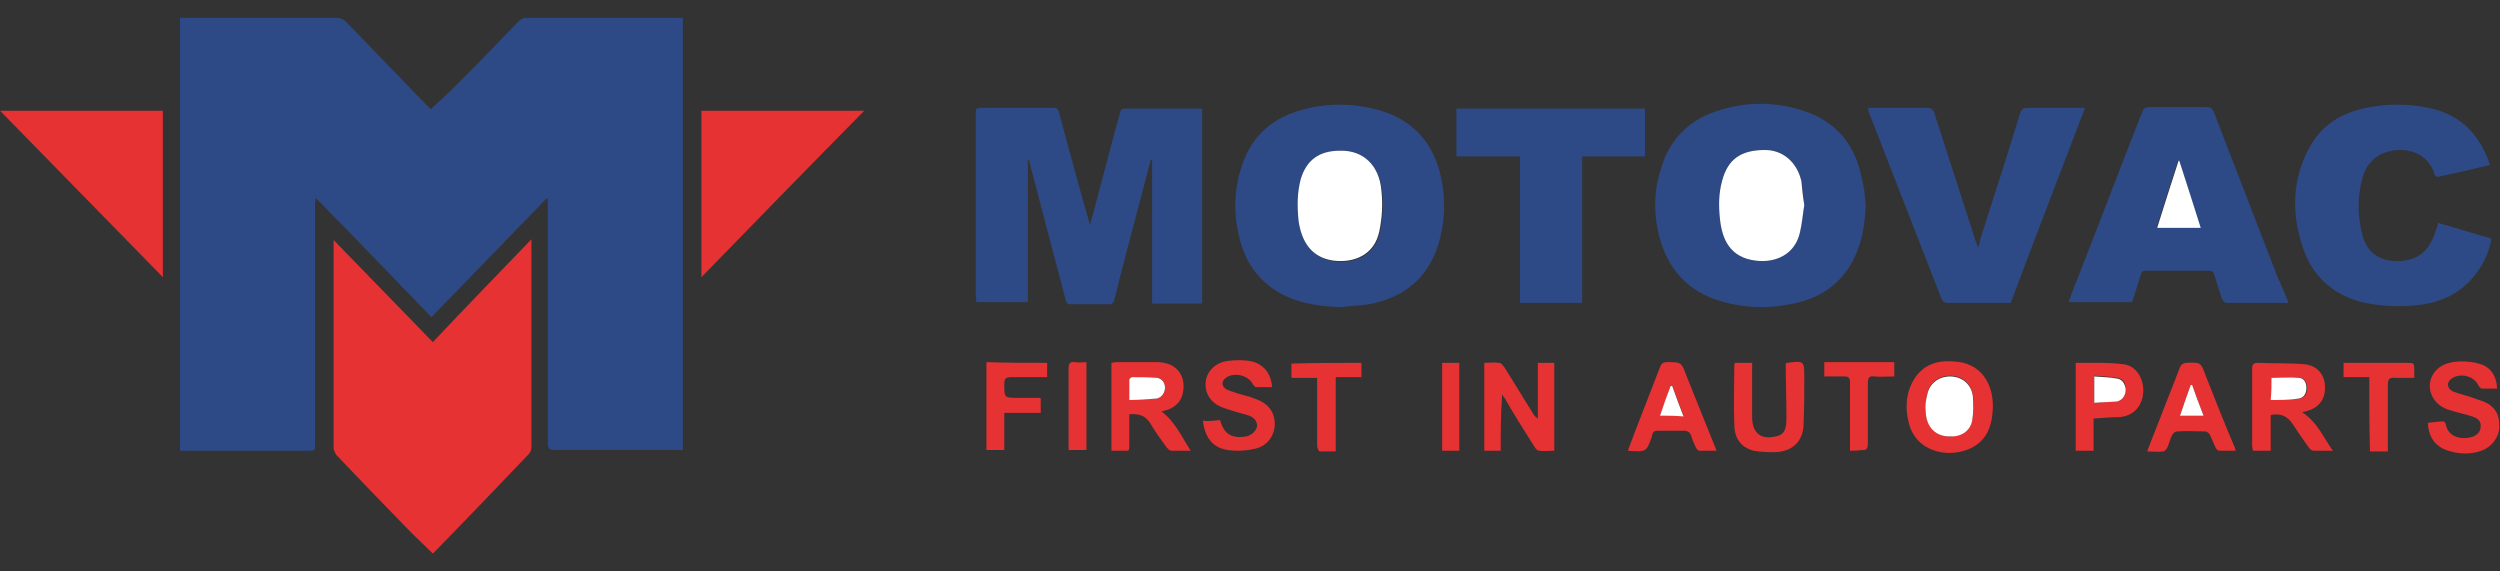 <?xml version="1.0" encoding="utf-8"?>
<!-- Generator: Adobe Illustrator 18.1.1, SVG Export Plug-In . SVG Version: 6.00 Build 0)  -->
<svg version="1.1" id="Layer_1" xmlns="http://www.w3.org/2000/svg" xmlns:xlink="http://www.w3.org/1999/xlink" x="0px" y="0px"
	 viewBox="0 0 350 80" enable-background="new 0 0 350 80" xml:space="preserve">
<rect x="0" y="0" width="350" height="80" fill="#333333" stroke="none"/>
<g>
	<path fill="#2E4A86" d="M76.5,27.8c-5.3,5.5-10.7,11-16.1,16.6c-5.4-5.6-10.7-11.1-16.2-16.7c0,0.3-0.1,0.5-0.1,0.7
		c0,11.2,0,22.5,0,33.7c0,1,0,1-1,1c-5.7,0-11.4,0-17,0c-0.3,0-0.6,0-0.9,0c0-20.2,0-40.3,0-60.6c0.3,0,0.5,0,0.8,0
		c7.1,0,14.1,0,21.2,0c0.4,0,0.9,0.2,1.2,0.5C52.3,7,56,10.9,59.8,14.8c0.2,0.2,0.4,0.4,0.5,0.5c1.3-1.2,2.6-2.4,3.8-3.6
		C67,8.8,69.8,5.9,72.6,3c0.2-0.2,0.6-0.5,0.9-0.5c7.3,0,14.5,0,21.8,0c0.1,0,0.2,0,0.3,0c0,20.1,0,40.3,0,60.5c-0.3,0-0.5,0-0.8,0
		c-5.7,0-11.4,0-17.1,0c-0.8,0-1-0.2-1-1c0-10.8,0-21.6,0-32.5c0-0.6,0-1.2,0-1.8C76.7,27.9,76.6,27.8,76.5,27.8z"/>
	<path fill="#E63233" d="M74.4,33.5c0,2.4,0,4.6,0,6.8c0,7.4,0,14.8,0,22.2c0,0.4-0.1,0.8-0.4,1.1c-4.3,4.5-8.6,9-13,13.5
		c-0.1,0.1-0.3,0.3-0.4,0.4c-1-1-2-1.9-2.9-2.8c-3.5-3.6-7.1-7.3-10.6-11c-0.2-0.3-0.4-0.7-0.4-1c0-9.5,0-19,0-28.5
		c0-0.1,0-0.3,0-0.6c4.7,4.8,9.2,9.5,13.9,14.3C65.1,43.1,69.7,38.4,74.4,33.5z"/>
	<path fill="#2E4A86" d="M143.9,22.4c0,6.6,0,13.3,0,19.9c-2.4,0-4.8,0-7.2,0c0-0.3-0.1-0.6-0.1-0.9c0-8.4,0-16.9,0-25.3
		c0-1,0-1,1.1-1c3.2,0,6.5,0,9.7,0c0.6,0,0.8,0.2,0.9,0.8c1.4,5.2,2.8,10.4,4.3,15.6c0.2-0.9,0.5-1.7,0.7-2.6
		c1.2-4.4,2.3-8.8,3.5-13.1c0.1-0.4,0.2-0.6,0.7-0.6c3.5,0,7,0,10.5,0c0.1,0,0.2,0,0.3,0.1c0,9.1,0,18.1,0,27.2c-2.3,0-4.6,0-7,0
		c0-6.7,0-13.4,0-20.1c-0.1,0-0.1,0-0.2,0c-0.5,2-1.1,4.1-1.6,6.1c-1.2,4.5-2.4,9-3.5,13.5c-0.1,0.4-0.3,0.6-0.8,0.6
		c-1.7,0-3.4,0-5.2,0c-0.5,0-0.7-0.1-0.8-0.6c-1-3.8-2-7.6-3-11.4c-0.7-2.7-1.4-5.3-2.1-8C144.1,22.4,144,22.4,143.9,22.4z"/>
	<path fill="#2E4A86" d="M261.2,28.7c-0.1,2.7-0.5,5.3-1.8,7.8c-1.7,3.2-4.4,5.1-7.9,5.9c-3.8,0.9-7.6,0.8-11.4-0.5
		c-4.5-1.6-7-5-8-9.6c-0.6-3-0.5-5.9,0.5-8.9c1.2-3.9,3.8-6.5,7.6-7.8c4.4-1.5,8.8-1.4,13.1,0.2c4.1,1.6,6.5,4.8,7.3,9
		C261,26.2,261.1,27.5,261.2,28.7z M252.6,28.7c-0.2-1.2-0.2-2.3-0.4-3.3c-0.6-2.7-2.6-4.4-5.1-4.4c-3.4,0-5.2,1.2-6,4.3
		c-0.5,1.8-0.5,3.6-0.3,5.4c0.3,2.7,1.4,5.4,5.1,5.8c2.6,0.3,5.4-0.8,6.1-4C252.2,31.2,252.4,29.9,252.6,28.7z"/>
	<path fill="#2E4A86" d="M187.8,43c-2.7-0.1-5.4-0.4-7.9-1.6c-3.3-1.6-5.4-4.3-6.3-7.8c-1-3.8-0.9-7.6,0.6-11.3
		c1.6-4,4.8-6.2,8.8-7.1c3.3-0.8,6.7-0.7,10,0.2c4.9,1.4,7.8,4.7,8.8,9.7c0.6,3,0.5,6-0.4,9c-1.5,4.9-4.9,7.6-9.8,8.5
		C190.4,42.8,189.1,42.8,187.8,43z M187.6,21.1c-2.8,0-4.7,1.4-5.4,4.1c-0.5,1.9-0.6,3.8-0.3,5.8c0.3,2.8,1.7,5.2,5,5.6
		c2.8,0.3,5.6-0.8,6.3-4.1c0.4-1.9,0.5-3.8,0.3-5.7C193.1,23.1,190.7,20.9,187.6,21.1z"/>
	<path fill="#2E4A86" d="M320.4,42.4c-3,0-5.8,0-8.7,0c-0.2,0-0.5-0.3-0.6-0.5c-0.4-1.1-0.7-2.3-1.1-3.4c-0.1-0.4-0.3-0.6-0.8-0.6
		c-2.9,0-5.9,0-8.8,0c-0.5,0-0.6,0.2-0.7,0.6c-0.4,1.3-0.8,2.5-1.2,3.8c-2.9,0-5.8,0-8.9,0c0.4-1,0.7-2,1.1-2.9
		c3.1-7.9,6.1-15.8,9.2-23.7c0.2-0.5,0.4-0.7,1-0.7c2.7,0,5.4,0,8.1,0c0.5,0,0.7,0.2,0.9,0.6c3,7.8,6,15.5,9,23.3
		C319.5,40.1,319.9,41.2,320.4,42.4z M305.1,22.5c-0.1,0-0.1,0-0.2,0c-1,3.1-2,6.3-3,9.4c2.1,0,4.1,0,6.1,0
		C307,28.7,306.1,25.6,305.1,22.5z"/>
	<path fill="#2E4A86" d="M348.6,23.1c-1.2,0.3-2.3,0.5-3.4,0.8c-1.2,0.3-2.4,0.5-3.6,0.8c-0.4,0.1-0.6,0.1-0.8-0.4
		c-0.7-2.3-2.8-3.4-5-3.3c-2.5,0.1-4.3,1.4-5,3.7c-0.8,2.8-0.8,5.6,0,8.4c0.8,2.9,3.3,3.7,5.7,3.4c2.7-0.3,3.9-2.1,4.6-4.5
		c0.1-0.2,0.2-0.5,0.2-0.8c2.5,0.7,5,1.5,7.5,2.2c-0.3,1.8-1,3.3-2,4.7c-2,2.8-4.8,4.2-8.2,4.6c-2.7,0.3-5.3,0.2-7.9-0.4
		c-4.4-1.1-7.3-4-8.5-8.3c-1.4-4.5-1.2-9.1,1.1-13.3c1.7-3.2,4.5-4.9,8-5.6c2.9-0.6,5.8-0.6,8.7,0C344.5,16,347.2,18.9,348.6,23.1z"
		/>
	<path fill="#2E4A86" d="M291.9,15.1c-3.5,9.2-7,18.2-10.4,27.3c-0.2,0-0.5,0-0.7,0c-2.7,0-5.4,0-8,0c-0.5,0-0.8-0.1-1-0.6
		c-3.4-8.7-6.8-17.5-10.2-26.2c0-0.1,0-0.3-0.1-0.5c0.4,0,0.7,0,1,0c2.4,0,4.9,0,7.3,0c0.6,0,0.8,0.2,1,0.7c1.9,6,3.9,12,5.8,18
		c0.1,0.2,0.2,0.4,0.3,0.9c0.2-0.5,0.3-0.8,0.3-1.1c1.9-5.9,3.8-11.8,5.6-17.7c0.2-0.6,0.4-0.8,1.1-0.8c2.4,0,4.7,0,7.1,0
		C291.3,15.1,291.5,15.1,291.9,15.1z"/>
	<path fill="#2E4A86" d="M203.9,21.9c0-2.3,0-4.5,0-6.7c8.8,0,17.6,0,26.4,0c0,2.2,0,4.4,0,6.7c-2.9,0-5.8,0-8.8,0
		c0,6.9,0,13.7,0,20.5c-2.9,0-5.8,0-8.7,0c0-6.8,0-13.6,0-20.5C209.8,21.9,206.9,21.9,203.9,21.9z"/>
	<path fill="#E63233" d="M0,15.5c7.7,0,15.2,0,22.8,0c0,7.7,0,15.4,0,23.3C15.2,31,7.6,23.3,0,15.5z"/>
	<path fill="#E63233" d="M98.2,38.8c0-7.9,0-15.6,0-23.3c7.6,0,15.1,0,22.8,0C113.3,23.3,105.8,31,98.2,38.8z"/>
	<path fill="#E63233" d="M158.1,58c0,1.3,0,2.6,0,3.9c0,1.4,0.1,1.2-1.2,1.2c-0.4,0-0.8,0-1.3,0c0-4.1,0-8.2,0-12.3
		c0.2,0,0.4-0.1,0.6-0.1c2,0,4,0,6,0c2.5,0.1,3.9,1.9,3.4,4.3c-0.3,1.5-1.4,2.3-3,2.6c1.9,1.4,2.8,3.5,4.1,5.5c-1,0-1.8,0-2.7,0
		c-0.3,0-0.5-0.3-0.7-0.5c-0.8-1.1-1.6-2.2-2.3-3.4C160.3,58.1,159.3,57.9,158.1,58z M158.1,56c1.4-0.1,2.6-0.1,3.8-0.2
		c0.7-0.1,1.2-0.7,1.2-1.5c0-0.7-0.4-1.4-1.1-1.4c-1.2-0.1-2.3-0.1-3.5-0.1c-0.1,0-0.4,0.3-0.4,0.4C158.1,54.1,158.1,55,158.1,56z"
		/>
	<path fill="#E63233" d="M326.6,63.1c-1,0-1.8,0-2.7,0c-0.3,0-0.6-0.3-0.7-0.5c-0.8-1.1-1.5-2.1-2.2-3.2c-0.7-1.1-1.7-1.6-3.1-1.3
		c0,1.6,0,3.3,0,5c-0.9,0-1.7,0-2.5,0c0-0.3-0.1-0.5-0.1-0.7c0-3.6,0-7.2,0-10.8c0-0.6,0.2-0.8,0.8-0.8c2.2,0.1,4.4,0,6.6,0.2
		c1.7,0.2,2.7,1.4,2.8,3c0.1,1.7-0.7,3-2.4,3.5c-0.2,0.1-0.4,0.1-0.8,0.2C324.4,59.1,325.2,61.1,326.6,63.1z M318,52.9
		c0,1,0,2,0,3.1c1.3-0.1,2.6-0.1,3.9-0.2c0.8-0.1,1.1-0.7,1.1-1.5c0-0.8-0.4-1.4-1.1-1.4C320.6,52.9,319.3,52.9,318,52.9z"/>
	<path fill="#E63233" d="M210.1,63.1c-0.9,0-1.6,0-2.3,0c0-4.1,0-8.2,0-12.3c0.7,0,1.4-0.1,2.1,0c0.3,0,0.5,0.4,0.7,0.6
		c1.4,2.2,2.7,4.4,4.1,6.6c0.1,0.2,0.3,0.4,0.6,0.6c0-2.6,0-5.2,0-7.8c0.8,0,1.5,0,2.3,0c0,4.1,0,8.2,0,12.3c-0.7,0-1.4,0.1-2.1,0
		c-0.3,0-0.6-0.4-0.7-0.6c-1.4-2.2-2.8-4.4-4.1-6.7c-0.1-0.1-0.2-0.2-0.4-0.6C210.1,58,210.1,60.5,210.1,63.1z"/>
	<path fill="#E63233" d="M279,57.1c-0.1,2.5-0.8,4.6-3.2,5.7c-3.1,1.4-7.6,0.5-8.6-3.7c-0.4-1.7-0.4-3.5,0.3-5.1
		c1.2-2.7,3.3-3.6,5.9-3.4C277.3,50.7,279.1,53.7,279,57.1z M272.9,61.1c1.6,0,2.8-0.8,3.2-2.3c0.2-1.1,0.3-2.3,0.1-3.4
		c-0.2-1.7-1.5-2.8-3.2-2.8c-1.6,0-2.9,1-3.2,2.6c-0.2,0.8-0.2,1.6-0.2,2.4C269.7,59.8,271.1,61.1,272.9,61.1z"/>
	<path fill="#E63233" d="M349.6,54.4c-0.7,0-1.4,0-2.1,0c-0.2,0-0.4-0.2-0.5-0.4c-0.6-1.4-2.7-1.9-3.9-0.9c-0.6,0.5-0.5,1.3,0.3,1.7
		c1,0.4,2.1,0.6,3.1,1c0.5,0.2,1,0.3,1.4,0.5c1.5,0.7,2.1,1.9,2,3.6c-0.1,1.4-1.1,2.7-2.5,3.2c-1.4,0.5-2.9,0.5-4.3,0.1
		c-2-0.5-3.1-1.8-3.2-4c0.8-0.1,1.5-0.2,2.3-0.2c0.1,0.2,0.2,0.3,0.2,0.4c0.4,2,2.5,2.2,3.9,1.7c0.6-0.3,1-0.7,1-1.5
		c0-0.8-0.6-1.1-1.2-1.3c-1.2-0.4-2.4-0.6-3.5-1c-2.4-0.9-3.2-3.6-1.6-5.4c1-1.1,2.4-1.3,3.8-1.3c0.7,0,1.5,0.1,2.2,0.3
		C348.6,51.3,349.5,52.5,349.6,54.4z"/>
	<path fill="#E63233" d="M170.8,58.8c0.6,2.2,1.9,2.6,3.7,2.3c0.8-0.2,1.5-0.9,1.5-1.6c-0.1-0.8-0.7-1.2-1.4-1.4
		c-1.1-0.3-2.2-0.6-3.3-1c-1.8-0.6-2.7-2.1-2.5-3.7c0.2-1.6,1.6-2.8,3.4-2.9c0.8-0.1,1.7-0.1,2.5,0c1.7,0.2,3.2,1.3,3.4,3.7
		c-0.8,0-1.5,0-2.3,0c-0.1,0-0.3-0.3-0.4-0.4c-0.6-1.3-2.8-1.8-3.9-0.8c-0.6,0.5-0.4,1.3,0.4,1.6c1,0.4,2.1,0.7,3.2,1
		c1.2,0.4,2.4,0.9,3,2.1c1,2.1-0.1,4.6-2.3,5.1c-1.3,0.3-2.6,0.4-3.9,0.2c-2.1-0.3-3.2-1.7-3.5-4.1C169.2,59,170,58.9,170.8,58.8z"
		/>
	<path fill="#E63233" d="M227.9,63.1c0.7-1.9,1.4-3.7,2.1-5.5c0.8-2.1,1.6-4.1,2.4-6.2c0.2-0.5,0.4-0.7,1-0.7c2,0,2,0,2.7,1.9
		c1.3,3.2,2.6,6.5,3.9,9.7c0.1,0.2,0.2,0.4,0.3,0.8c-0.8,0-1.6,0-2.4,0c-0.2,0-0.4-0.3-0.5-0.5c-0.2-0.5-0.5-1-0.6-1.5
		c-0.2-0.6-0.5-0.8-1.1-0.8c-1.2,0-2.3,0-3.5,0c-0.5,0-0.8,0.1-0.9,0.6c0,0,0,0.1,0,0.1C230.5,63.3,230.5,63.3,227.9,63.1z
		 M232.4,58.2c1.2,0,2.2,0,3.3,0c-0.6-1.5-1.1-2.9-1.6-4.3c-0.1,0-0.1,0-0.2,0C233.5,55.3,233,56.7,232.4,58.2z"/>
	<path fill="#E63233" d="M313,63.1c-0.8,0-1.6,0-2.3,0c-0.2,0-0.4-0.2-0.5-0.4c-0.3-0.6-0.5-1.2-0.8-1.8c-0.1-0.2-0.4-0.5-0.7-0.5
		c-1.3,0-2.6-0.1-3.9,0c-0.3,0-0.6,0.3-0.7,0.5c-0.3,0.6-0.4,1.2-0.7,1.8c-0.1,0.2-0.3,0.4-0.5,0.5c-0.7,0.1-1.5,0-2.3,0
		c0.6-1.6,1.2-3.1,1.8-4.6c0.9-2.4,1.9-4.8,2.8-7.2c0.2-0.4,0.4-0.5,0.8-0.6c2.1-0.1,2.1-0.1,2.8,1.8c1.3,3.3,2.6,6.6,4,9.9
		C312.9,62.6,312.9,62.8,313,63.1z M306.9,53.9c-0.1,0-0.1,0-0.2,0c-0.5,1.4-1,2.8-1.5,4.3c1.2,0,2.2,0,3.3,0
		C307.9,56.7,307.4,55.3,306.9,53.9z"/>
	<path fill="#E63233" d="M250,50.9c0.1-0.1,0.2-0.1,0.2-0.1c2.4-0.3,2.4-0.3,2.4,2.1c0,2.1,0,4.3-0.1,6.4c0,2.4-1.5,3.9-3.9,4
		c-1,0-2.1,0-3.1-0.2c-1.9-0.5-2.7-1.9-2.7-3.7c-0.1-2.8,0-5.5,0-8.3c0-0.1,0-0.1,0.1-0.3c0.8,0,1.5,0,2.4,0c0,0.3,0,0.6,0,0.8
		c0,2.3,0,4.5,0,6.8c0,2.2,1.2,3.2,3.3,2.7c0.7-0.1,1.2-0.5,1.4-1.3c0.1-0.5,0.1-1,0.1-1.5C250.1,55.8,250,53.3,250,50.9z"/>
	<path fill="#E63233" d="M293.1,58.6c0,1.5,0,3,0,4.5c-0.8,0-1.6,0-2.5,0c0-4.1,0-8.1,0-12.3c0.9,0,1.7,0,2.5,0c1.4,0,2.8,0,4.2,0.2
		c1,0.1,1.7,0.7,2.2,1.5c1.2,2,0.6,5.7-2.9,5.9C295.6,58.4,294.4,58.5,293.1,58.6z M293.2,56.4c1.1-0.1,2.1-0.1,3.2-0.3
		c0.8-0.1,1.2-0.8,1.2-1.7c0-0.8-0.4-1.4-1.2-1.5c-1-0.2-2.1-0.2-3.2-0.3C293.2,54,293.2,55.1,293.2,56.4z"/>
	<path fill="#E63233" d="M146.6,50.8c0,0.7,0,1.3,0,2c-1.7,0-3.3,0-5,0c-0.8,0-1,0.2-1,1c0,1.9,0,1.9,1.9,1.9c1,0,2,0,3,0
		c0,0,0.1,0,0.2,0.1c0,0.6,0,1.3,0,2c-1.7,0-3.3,0-5.1,0c0,1.8,0,3.5,0,5.2c-0.9,0-1.7,0-2.5,0c0-4.1,0-8.1,0-12.3
		C141,50.8,143.8,50.8,146.6,50.8z"/>
	<path fill="#E63233" d="M190.6,50.8c0,0.6,0,1.2,0,2c-1.2,0-2.3,0-3.6,0c0,3.5,0,6.9,0,10.4c-0.8,0-1.5,0-2.2,0
		c-0.2,0-0.4-0.5-0.4-0.8c0-2.9,0-5.7,0-8.6c0-0.3,0-0.6,0-0.9c-1.2,0-2.4,0-3.6,0c0-0.7,0-1.3,0-2C184,50.8,187.3,50.8,190.6,50.8z
		"/>
	<path fill="#E63233" d="M259,63.1c0-0.4,0-0.7,0-1c0-2.9,0-5.7,0-8.6c0-0.6-0.2-0.8-0.8-0.8c-0.9,0-1.8,0-2.8,0c0-0.7,0-1.3,0-2
		c3.3,0,6.5,0,9.8,0c0,0.7,0,1.3,0,2c-1,0-1.9,0.1-2.8,0c-0.7-0.1-0.9,0.2-0.9,0.9c0,2.8,0,5.7,0,8.5c0,0.7-0.2,1-0.9,0.9
		C260.1,63.1,259.6,63.1,259,63.1z"/>
	<path fill="#E63233" d="M331.7,52.8c-1.3,0-2.4,0-3.6,0c0-0.7,0-1.3,0-2c0.3,0,0.6,0,0.9,0c2.6,0,5.3,0,7.9,0c1.1,0,1.1,0,1.1,1.1
		c0,0.3,0,0.6,0,1c-1,0-1.8,0-2.7,0c-0.8-0.1-1,0.2-1,1c0,2.8,0,5.6,0,8.4c0,0.3,0,0.6,0,0.9c-0.9,0-1.6,0-2.5,0
		C331.7,59.7,331.7,56.3,331.7,52.8z"/>
	<path fill="#E63233" d="M152.1,50.7c0,4.2,0,8.3,0,12.3c-0.8,0-1.6,0-2.5,0c0-0.3,0-0.6,0-0.8c0-3.5,0-7.1,0-10.6
		c0-0.7,0.2-1,0.9-0.9C151,50.8,151.5,50.7,152.1,50.7z"/>
	<path fill="#E63233" d="M201.9,50.8c0.8,0,1.6,0,2.4,0c0,4.1,0,8.2,0,12.3c-0.8,0-1.5,0-2.4,0C201.9,59,201.9,54.9,201.9,50.8z"/>
	<path fill="#FFFFFF" d="M252.6,28.7c-0.2,1.2-0.3,2.5-0.6,3.8c-0.7,3.2-3.5,4.3-6.1,4c-3.7-0.4-4.8-3-5.1-5.8
		c-0.2-1.8-0.2-3.6,0.3-5.4c0.8-3,2.6-4.3,6-4.3c2.5,0,4.5,1.7,5.1,4.4C252.3,26.5,252.4,27.5,252.6,28.7z"/>
	<path fill="#FFFFFF" d="M187.6,21.1c3.2-0.1,5.5,2,5.8,5.6c0.2,1.9,0.1,3.8-0.3,5.7c-0.7,3.3-3.5,4.4-6.3,4.1
		c-3.3-0.4-4.6-2.8-5-5.6c-0.2-2-0.2-3.9,0.3-5.8C182.9,22.4,184.7,21.1,187.6,21.1z"/>
	<path fill="#FFFFFF" d="M305.1,22.5c1,3.1,2,6.2,3,9.4c-2.1,0-4.1,0-6.1,0c1-3.2,2-6.3,3-9.4C304.9,22.5,305,22.5,305.1,22.5z"/>
	<path fill="#FFFFFF" d="M158.1,56c0-1.1,0-1.9,0-2.8c0-0.2,0.3-0.4,0.4-0.4c1.2,0,2.3,0,3.5,0.1c0.7,0.1,1.1,0.7,1.1,1.4
		c0,0.7-0.5,1.4-1.2,1.5C160.7,55.9,159.4,56,158.1,56z"/>
	<path fill="#FFFFFF" d="M318,52.9c1.3,0,2.6-0.1,3.8,0c0.7,0,1.1,0.6,1.1,1.4c0,0.7-0.3,1.4-1.1,1.5c-1.3,0.2-2.5,0.2-3.9,0.2
		C318,54.9,318,53.9,318,52.9z"/>
	<path fill="#FFFFFF" d="M272.9,61.1c-1.9,0-3.2-1.3-3.3-3.4c-0.1-0.8,0-1.6,0.2-2.4c0.3-1.6,1.6-2.6,3.2-2.6c1.7,0,3,1.1,3.2,2.8
		c0.1,1.1,0.1,2.3-0.1,3.4C275.8,60.4,274.5,61.2,272.9,61.1z"/>
	<path fill="#FFFFFF" d="M232.4,58.2c0.5-1.5,1-2.9,1.5-4.2c0.1,0,0.1,0,0.2,0c0.5,1.4,1,2.8,1.6,4.3
		C234.6,58.2,233.6,58.2,232.4,58.2z"/>
	<path fill="#FFFFFF" d="M306.9,53.9c0.5,1.4,1,2.8,1.6,4.3c-1.1,0-2.2,0-3.3,0c0.5-1.5,1-2.9,1.5-4.3
		C306.7,53.9,306.8,53.9,306.9,53.9z"/>
	<path fill="#FFFFFF" d="M293.2,56.4c0-1.3,0-2.4,0-3.7c1.1,0.1,2.2,0.1,3.2,0.3c0.7,0.1,1.1,0.7,1.2,1.5c0,0.8-0.4,1.5-1.2,1.7
		C295.3,56.3,294.3,56.3,293.2,56.4z"/>
</g>
</svg>
